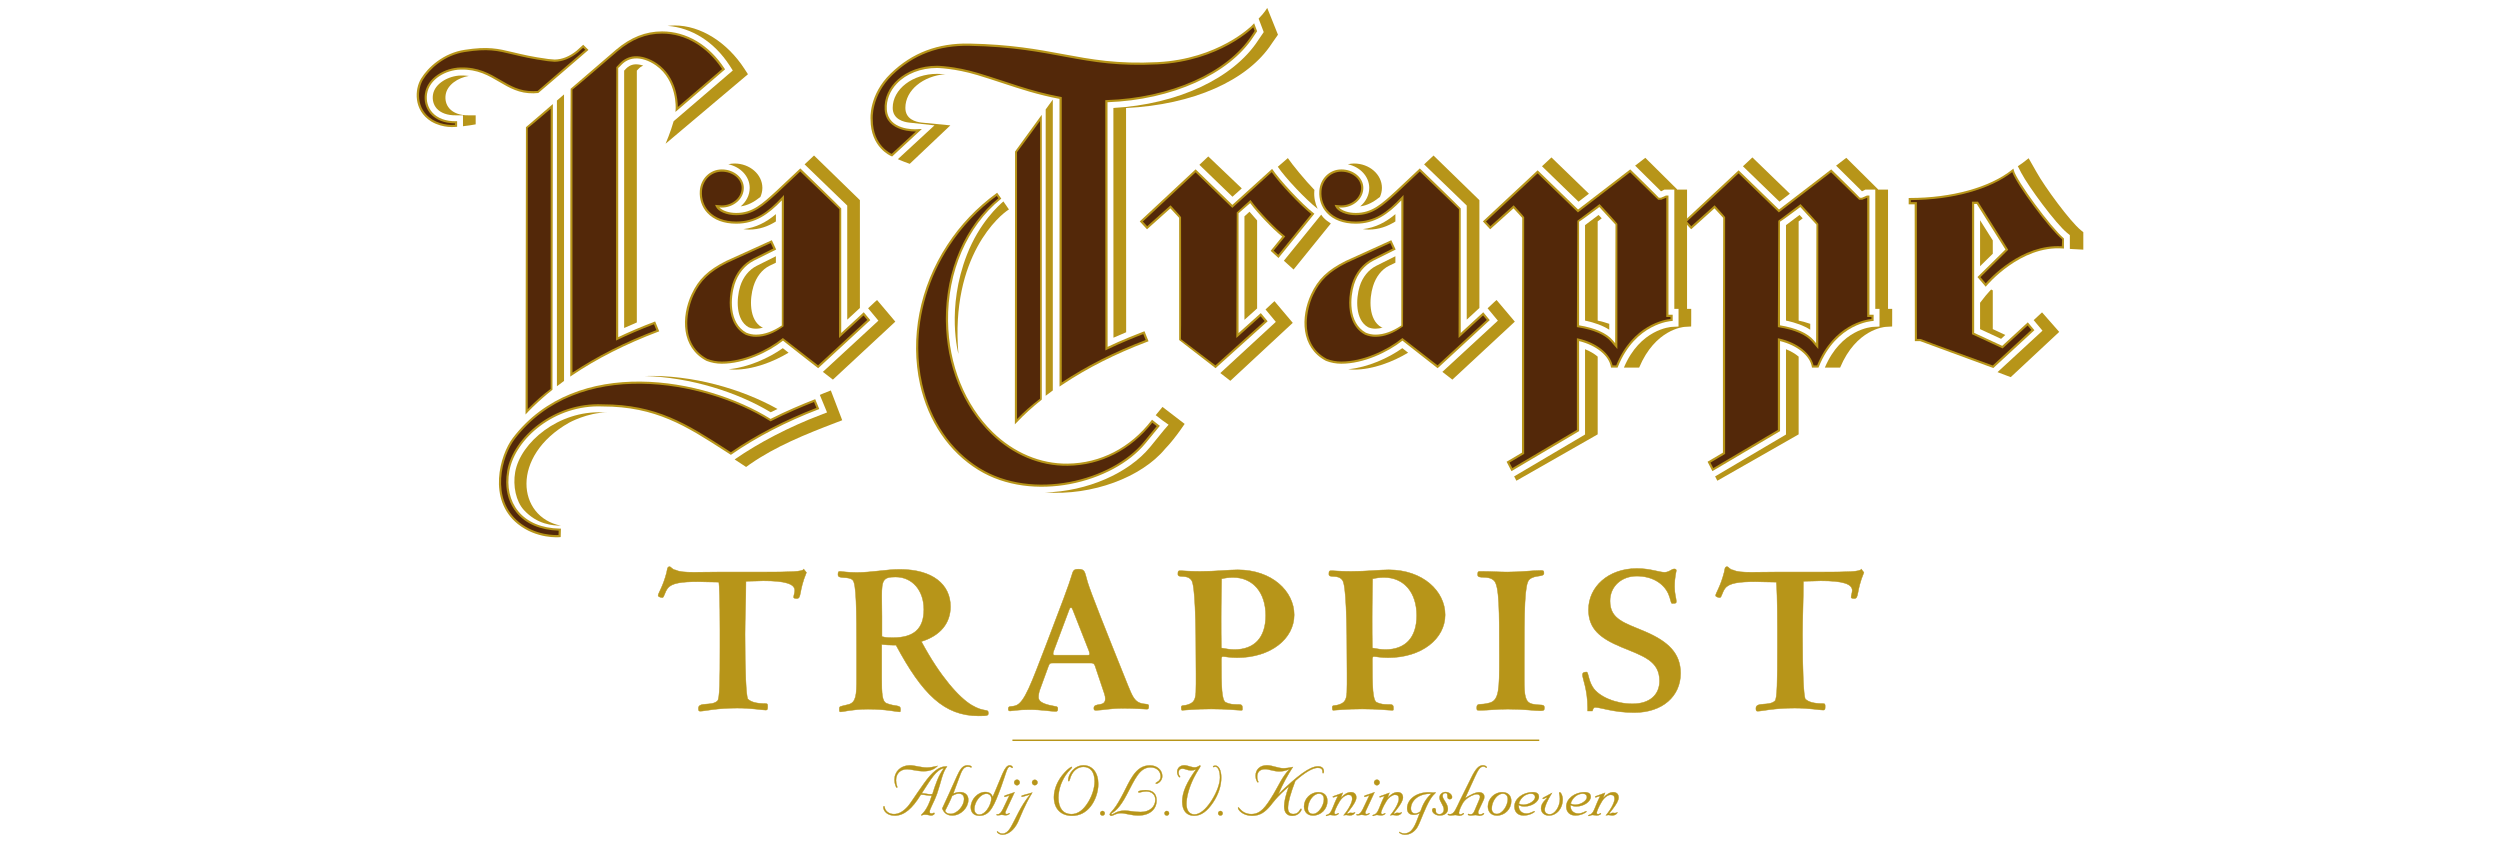 <?xml version="1.0" encoding="utf-8"?>
<!-- Generator: Adobe Illustrator 16.2.1, SVG Export Plug-In . SVG Version: 6.00 Build 0)  -->
<!DOCTYPE svg PUBLIC "-//W3C//DTD SVG 1.1//EN" "http://www.w3.org/Graphics/SVG/1.1/DTD/svg11.dtd">
<svg version="1.1" id="Layer_1" xmlns="http://www.w3.org/2000/svg" xmlns:xlink="http://www.w3.org/1999/xlink" x="0px" y="0px"
	 width="270px" height="91px" viewBox="0 0 270 91" enable-background="new 0 0 270 91" xml:space="preserve">
<g>
	<path fill="#532809" d="M196.265,37.383c0,0-0.104-0.141-0.474-0.559c-0.671-0.79-1.979-1.328-3.66-1.595v-11.29l2.316-1.74
		l1.817,1.977V37.383L196.265,37.383z M187.765,18.556l-5.744,5.361l0.628,0.68l2.521-2.262l1.028,1.117v12.624v1.233v11.64
		l-1.623,0.969l0.415,0.798l7.142-4.219v-9.824c1.869,0.422,3.42,1.542,3.66,2.906h0.527c1.945-4.849,5.919-5.027,5.919-5.027
		v-0.436h-0.455V21.923v-0.688h-0.148l-0.499,0.248h-0.271l-3.1-3.034l-5.634,4.337L187.765,18.556z"/>
	<path fill="#532809" d="M93.273,33.896l-2.538,2.338V22.51l-4.307-4.159l-2.502,2.359c-1.547,1.42-2.611,2.407-4.414,2.407
		c-0.988,0-1.859-0.362-2.093-0.86l0.507,0.045c1.267,0,2.289-0.902,2.289-2.011c0-1.043-1.009-1.878-2.258-1.878
		c-1.256,0-2.182,1.004-2.262,2.216c-0.123,1.867,1.266,3.407,3.817,3.407c2.163,0,3.581-1.117,5.041-2.679v13.793
		c-0.81,0.603-1.817,1.103-2.908,1.103c-0.376,0-0.735-0.066-1.082-0.209c-1.901-1.055-1.842-3.75-1.344-5.351
		c0.396-1.282,1.228-2.19,2.166-2.661l2.286-1.142l-0.37-0.795l-4.837,2.192c-1.819,0.928-2.884,1.863-3.665,3.538
		c-0.975,2.098-1.269,5.546,1.55,7.039c0.511,0.202,1.048,0.296,1.608,0.296c2.475,0,5.145-1.345,6.597-2.505l0,0l3.798,2.957
		l5.474-5.049L93.273,33.896z"/>
	<path fill="#532809" d="M174.559,37.383c0,0-0.101-0.141-0.477-0.559c-0.668-0.79-1.978-1.328-3.655-1.595v-11.29l2.316-1.74
		l1.818,1.977v13.206H174.559z M166.062,18.556l-5.746,5.361l0.631,0.68l2.52-2.262l1.027,1.117v12.624v1.233v11.64l-1.624,0.969
		l0.415,0.798l7.143-4.219v-9.824c1.87,0.422,3.418,1.542,3.66,2.906h0.53c1.941-4.849,5.915-5.027,5.915-5.027v-0.436h-0.455
		V21.923v-0.688h-0.146l-0.5,0.248h-0.271l-3.101-3.034l-5.632,4.337L166.062,18.556z"/>
	<path fill="#532809" d="M66.652,36.599c1.251-0.621,2.83-1.271,4.041-1.73l0.347,0.85c-3.509,1.331-6.656,2.923-9.328,4.729
		L61.707,9.676l4.933-4.244c1.435-1.208,3.012-1.919,4.867-1.919c2.689,0,5.074,1.546,6.643,3.958l-5.063,4.344
		c0,0,0.241-3.139-2.179-4.843c-0.754-0.533-1.65-0.834-2.381-0.772c-0.6,0.042-1.106,0.314-1.49,0.719L66.652,7.33V36.599z"/>
	<path fill="#532809" d="M124.44,45.487c-2.287,2.958-5.544,4.657-9.137,4.698c-7.095,0.093-12.92-6.851-13.03-15.507
		c-0.074-5.527,2.207-10.417,5.71-13.254l-0.314-0.443c-2.002,1.461-3.815,3.304-5.27,5.547c-5.503,8.412-4.07,19.566,3.324,24.125
		c5.761,3.548,14.376,1.42,17.894-2.84c0.529-0.538,1.022-1.153,1.479-1.808L124.44,45.487z"/>
	<path fill="#532809" d="M109.722,45.532v-29.1l2.714-3.736v30.369C111.377,43.928,110.616,44.601,109.722,45.532z"/>
	<path fill="#532809" d="M135.271,2.866c-0.037,0.038-3.628,3.621-10.239,3.962c-4.371,0.226-7.208-0.303-10.214-0.862
		c-2.786-0.519-5.665-1.053-10.115-1.141c-3.377-0.068-6.131,0.98-8.415,3.195c-2.337,2.262-2.154,4.78-2.143,4.887
		c0,2.921,2.095,3.813,2.115,3.818l0.072,0.03l2.912-2.689l-0.329,0.014c-0.127,0.003-3.101,0.11-3.251-2.259
		c-0.065-1.017,0.326-2.031,1.099-2.854c1.041-1.108,2.662-1.743,4.45-1.743c0.014,0,1.909,0.029,4.361,0.764
		c0.984,0.296,1.894,0.595,2.773,0.887c1.968,0.649,3.833,1.264,6.205,1.71c0,0.196,0.001,30.944,0.001,30.944l0.187-0.124
		c2.634-1.76,5.674-3.294,9.035-4.571l0.116-0.041l-0.347-0.864l-0.11,0.042c-0.529,0.202-2.372,0.917-3.928,1.684
		c0-0.385-0.008-26.497-0.011-26.723c6.97-0.223,13.168-2.992,15.795-7.053c-0.001,0,0.313-0.468,0.313-0.468l0.034-0.054
		l-0.234-0.624L135.271,2.866z"/>
	<path fill="#532809" d="M160.18,33.896l-2.538,2.338V22.51l-4.305-4.159l-2.503,2.359c-1.548,1.42-2.608,2.407-4.414,2.407
		c-0.988,0-1.861-0.362-2.093-0.86l0.506,0.045c1.27,0,2.29-0.902,2.29-2.011c0-1.043-1.01-1.878-2.259-1.878
		c-1.255,0-2.18,1.004-2.259,2.216c-0.124,1.867,1.27,3.407,3.817,3.407c2.164,0,3.58-1.117,5.04-2.679v13.793
		c-0.811,0.603-1.818,1.103-2.907,1.103c-0.378,0-0.734-0.066-1.08-0.209c-1.902-1.055-1.844-3.75-1.348-5.351
		c0.395-1.282,1.232-2.19,2.168-2.661l2.284-1.142l-0.37-0.795l-4.838,2.192c-1.821,0.928-2.885,1.863-3.666,3.538
		c-0.978,2.098-1.269,5.546,1.548,7.039c0.511,0.202,1.05,0.296,1.609,0.296c2.475,0,5.145-1.345,6.597-2.505l0,0l3.801,2.957
		l5.475-5.049L160.18,33.896z"/>
	<path fill="#B79519" d="M192.133,22.628l-4.363-4.233l-5.912,5.516l0.786,0.85c0,0,2.359-2.115,2.521-2.26
		c0.128,0.146,0.942,1.029,0.942,1.029l-0.031,12.543v12.812l-1.658,0.983l0.521,1.013l7.305-4.317c0,0,0-9.412,0-9.728
		c1.843,0.458,3.218,1.55,3.432,2.765l0.015,0.099h0.708l0.033-0.081c1.89-4.719,5.771-4.949,5.81-4.949l0.11-0.009v-0.667
		c0,0-0.325,0-0.453,0c0-0.231,0-12.879,0-12.879h-0.264l-0.556,0.243h-0.214l0,0c0-0.04-3.091-3.065-3.091-3.065L192.133,22.628z
		 M197.754,18.607l3.028,2.962h0.353l0.524-0.216v12.882c0,0,0.33,0,0.457,0c0,0.083,0,0.134,0,0.214
		c-0.55,0.052-4.056,0.587-5.868,5.011c-0.091,0-0.288,0-0.384,0c-0.293-1.294-1.751-2.456-3.71-2.899l-0.146-0.032
		c0,0,0,9.768,0,9.902c-0.111,0.062-6.768,3.998-6.974,4.122c-0.076-0.146-0.242-0.463-0.305-0.59
		c0.17-0.103,1.584-0.943,1.584-0.943V23.452c-0.03-0.083-1.057-1.195-1.057-1.195l-0.077-0.085c0,0-2.362,2.115-2.521,2.259
		c-0.103-0.11-0.365-0.393-0.469-0.507c0.163-0.152,5.417-5.056,5.574-5.2c0.152,0.149,4.354,4.216,4.354,4.216L197.754,18.607z"/>
	<g>
		<path fill="#532809" d="M137.363,18.415c0.874,1.293,3.142,3.683,4.42,4.687l-3.718,4.588l-0.673-0.609l1.245-1.535
			c-1.026-0.811-2.798-2.669-3.606-3.778l-1.387,1.264v13.203l2.514-2.25l0.585,0.702l-5.472,4.924l-3.809-2.888l-0.028-13.271
			l-1.025-1.117l-2.525,2.262l-0.625-0.68l5.861-5.465l3.971,3.835L137.363,18.415"/>
		<path fill="#B79519" d="M137.386,18.24l-4.292,3.886l-3.968-3.838l-6.032,5.625l0.783,0.85l2.526-2.259l0.946,1.023v13.195
			l3.93,3.04l5.626-5.065l-0.738-0.882c0,0-2.074,1.858-2.405,2.154c0-0.505,0-12.938,0-12.938s1.018-0.88,1.258-1.097
			c0.816,1.103,2.428,2.786,3.458,3.624c-0.131,0.155-1.248,1.534-1.248,1.534l0.848,0.77l3.876-4.781l-0.098-0.076
			C140.569,22,138.234,19.49,137.386,18.24z M133.173,22.375c0,0,3.994-3.621,4.174-3.782c0.889,1.264,2.992,3.499,4.272,4.525
			c-0.133,0.162-3.422,4.224-3.568,4.405c-0.116-0.106-0.393-0.354-0.497-0.45c0.124-0.159,1.252-1.545,1.252-1.545l-0.093-0.073
			c-1.021-0.81-2.796-2.668-3.585-3.759l-0.077-0.104l-1.486,1.352l-0.04,13.56c0,0,2.452-2.194,2.62-2.346
			c0.102,0.118,0.338,0.403,0.434,0.519c-0.16,0.147-5.174,4.659-5.312,4.783c-0.149-0.116-3.727-2.828-3.727-2.828
			c0.021,0,0.024-2.375,0.024-5.113c0-3.706-0.01-8.065-0.01-8.065c-0.03-0.082-1.053-1.193-1.053-1.193l-0.082-0.086l-2.524,2.257
			l-0.468-0.506l5.697-5.309l3.963,3.832L133.173,22.375z"/>
	</g>
	<path fill="#B79519" d="M86.352,18.265l-2.508,2.359c-1.578,1.444-2.59,2.373-4.332,2.373c-0.795,0-1.49-0.244-1.822-0.598
		c0.109,0.011,0.227,0.02,0.227,0.02c1.337,0,2.416-0.949,2.416-2.125c0-1.097-1.064-1.997-2.376-1.997
		c-1.269,0-2.292,1.004-2.379,2.327c-0.059,0.902,0.23,1.746,0.815,2.369c0.713,0.764,1.794,1.166,3.118,1.166
		c2.052,0,3.469-1.008,4.922-2.517c0,0.536,0,13.51,0,13.51c-0.912,0.619-1.87,0.987-2.788,0.987c-0.362,0-0.705-0.069-1.038-0.206
		c-1.948-1.079-1.688-3.877-1.276-5.203c0.355-1.158,1.128-2.098,2.105-2.589l2.389-1.193l-0.468-1.007l-4.942,2.243
		c-1.958,0.994-2.968,1.964-3.724,3.593c-1.141,2.455-1.126,5.751,1.6,7.192c0.532,0.21,1.089,0.313,1.666,0.313
		c2.397,0,5.024-1.245,6.605-2.493c0.251,0.217,3.722,2.916,3.722,2.916l0.079,0.059l5.628-5.192l-0.708-0.849
		c0,0-2.093,1.932-2.43,2.239c0-0.512,0-13.452,0-13.452c-0.032-0.087-4.337-4.244-4.337-4.244l-0.084-0.076L86.352,18.265z
		 M83.965,20.835c0.038-0.034,2.072-1.952,2.463-2.318c0.157,0.15,4.227,4.078,4.227,4.078l-0.041,13.911
		c0,0,2.476-2.281,2.648-2.436c0.098,0.117,0.313,0.374,0.4,0.483c-0.155,0.145-5.173,4.776-5.312,4.902
		c-0.155-0.118-3.802-2.952-3.802-2.952l-0.071,0.059c-1.541,1.238-4.151,2.484-6.52,2.484c-0.548,0-1.078-0.099-1.569-0.289
		c-1.647-0.873-2.164-2.376-2.164-3.83c0-1.165,0.332-2.301,0.681-3.05c0.731-1.571,1.709-2.516,3.609-3.477
		c0,0,4.187-1.901,4.726-2.149c0.063,0.138,0.211,0.454,0.271,0.589c-0.185,0.093-2.181,1.091-2.181,1.091
		c-1.037,0.516-1.847,1.51-2.227,2.727c-0.159,0.521-0.297,1.255-0.297,2.032c0,1.304,0.388,2.731,1.699,3.459
		c0.378,0.152,0.744,0.229,1.139,0.229c0.971,0,1.978-0.387,2.977-1.134l0.048-14.188l-0.202,0.223
		c-1.523,1.633-2.883,2.646-4.956,2.646c-1.257,0-2.276-0.381-2.945-1.09c-0.542-0.577-0.807-1.355-0.752-2.198
		c0.077-1.192,1-2.096,2.142-2.096c1.181,0,2.141,0.79,2.141,1.755c0,1.043-0.975,1.889-2.172,1.889l-0.696-0.059l0.085,0.189
		c0.257,0.539,1.158,0.925,2.197,0.925C81.345,23.235,82.442,22.228,83.965,20.835z"/>
	<path fill="#B79519" d="M172.667,22.106l-2.312,1.737l-0.051,11.489l0.102,0.013c1.718,0.272,2.958,0.811,3.587,1.558
		c0,0.003,0.68,0.79,0.68,0.79l0.003-0.31V24.177c-0.029-0.083-1.849-2.056-1.849-2.056l-0.072-0.079L172.667,22.106z
		 M172.726,22.36c0.133,0.144,1.746,1.895,1.746,1.895s-0.028,12.202-0.034,12.809c-0.13-0.157-0.268-0.316-0.268-0.316
		c-0.653-0.772-1.909-1.328-3.629-1.613c0-0.184,0-11.187,0-11.193C170.564,23.971,172.331,22.652,172.726,22.36z"/>
	<path fill="#B79519" d="M170.431,22.628l-4.365-4.233l-5.914,5.516l0.788,0.85c0,0,2.359-2.115,2.521-2.26
		c0.132,0.146,0.941,1.029,0.941,1.029l-0.029,12.543v12.812l-1.66,0.983l0.524,1.013l7.306-4.317c0,0,0-9.412,0-9.728
		c1.84,0.458,3.216,1.55,3.429,2.765l0.016,0.099h0.71l0.032-0.081c1.889-4.719,5.767-4.949,5.808-4.949l0.112-0.009v-0.667
		c0,0-0.325,0-0.455,0c0-0.231,0-12.879,0-12.879h-0.264l-0.554,0.243h-0.216l0,0c0-0.04-3.093-3.065-3.093-3.065L170.431,22.628z
		 M176.051,18.607l3.028,2.962h0.353l0.527-0.216v12.882c0,0,0.324,0,0.456,0c0,0.083,0,0.134,0,0.214
		c-0.552,0.052-4.057,0.587-5.867,5.011c-0.095,0-0.293,0-0.388,0c-0.292-1.294-1.754-2.456-3.71-2.899l-0.146-0.032
		c0,0,0,9.768,0,9.902c-0.11,0.062-6.766,3.998-6.974,4.122c-0.073-0.146-0.24-0.463-0.305-0.59
		c0.169-0.103,1.585-0.943,1.585-0.943V23.452c-0.031-0.083-1.058-1.195-1.058-1.195l-0.076-0.085c0,0-2.362,2.115-2.521,2.259
		c-0.104-0.11-0.363-0.393-0.468-0.507c0.163-0.152,5.414-5.056,5.575-5.2c0.152,0.149,4.354,4.216,4.354,4.216L176.051,18.607z"/>
	<g>
		<path fill="#532809" d="M87.977,43.265c-1.405,0.553-3.211,1.314-4.753,2.109c-6.899-4.343-20.838-7.039-27.738,1.99
			c-1.39,1.84-2.711,6.535,0.505,9.13c2.026,1.624,4.447,1.399,4.447,1.399l0.019-0.689c-4.153-0.076-6.177-2.885-5.561-6.354
			c0.628-3.526,5.032-7.301,10.187-7.069c6.047,0,9.444,2.369,13.854,5.203c2.979-2.076,6.436-3.742,9.389-4.869L87.977,43.265z"/>
		<path fill="#B79519" d="M55.389,47.295c-1.409,1.858-2.75,6.646,0.531,9.292c2.038,1.636,4.425,1.438,4.528,1.426l0.106-0.009
			l0.025-0.912h-0.117c-1.962-0.042-3.514-0.689-4.494-1.881c-0.915-1.115-1.254-2.655-0.955-4.342
			c0.624-3.479,4.906-7.201,10.064-6.97c5.757,0,9.056,2.129,13.229,4.819l0.632,0.406l0.066-0.045
			c2.63-1.832,5.956-3.556,9.364-4.856l0.114-0.044l-0.439-1.067l-0.11,0.042c-1.255,0.493-3.083,1.252-4.71,2.087
			C76.033,40.749,62.263,38.305,55.389,47.295z M56.063,56.403c-3.149-2.543-1.846-7.167-0.485-8.966
			c6.799-8.898,20.482-6.431,27.584-1.967l0.054,0.038l0.064-0.029c1.585-0.816,3.373-1.562,4.633-2.064
			c0.058,0.146,0.204,0.494,0.26,0.637c-3.362,1.292-6.631,2.986-9.236,4.791c-0.101-0.064-0.503-0.327-0.503-0.327
			c-4.207-2.709-7.531-4.85-13.351-4.85c-5.275-0.24-9.666,3.582-10.304,7.166c-0.072,0.412-0.111,0.819-0.111,1.213
			c0,1.273,0.381,2.421,1.117,3.313c1.002,1.224,2.58,1.891,4.552,1.954c-0.004,0.124-0.008,0.34-0.016,0.467
			C59.99,57.8,57.879,57.855,56.063,56.403z"/>
		<path fill="#532809" d="M57.616,9.961l0.511-0.031l5.257-4.539l-0.398-0.396l-0.624,0.562c-0.68,0.548-1.51,0.982-2.454,0.994
			c-0.329,0.005-0.709-0.06-0.709-0.06c-4.774-0.639-5.075-1.602-8.991-0.997c-2.161,0.328-3.829,1.744-4.62,3.044
			c-0.623,1.004-0.886,3.269,1.046,4.481c1.296,0.764,2.626,0.559,2.626,0.559l-0.008-0.365c-2.29,0.038-3.491-1.423-3.247-3.089
			c0.256-1.698,2.157-2.682,3.729-2.721C53.364,7.305,54.482,10.024,57.616,9.961z"/>
		<path fill="#B79519" d="M62.908,4.907l-0.624,0.564c-0.775,0.626-1.577,0.95-2.38,0.961l-0.687-0.059
			c-1.739-0.231-2.893-0.511-3.82-0.733c-1.619-0.391-2.695-0.648-5.205-0.261c-2.293,0.345-3.966,1.885-4.706,3.098
			c-0.713,1.148-0.857,3.423,1.084,4.642C47.89,13.9,49.212,13.7,49.278,13.7l0.091-0.008l0.001-0.604l-0.12,0.004
			c-1.097,0.021-2.016-0.322-2.573-0.96c-0.468-0.53-0.664-1.238-0.555-1.991c0.241-1.594,2.025-2.585,3.611-2.625
			c1.855-0.048,3.044,0.651,4.196,1.331c1.104,0.648,2.149,1.26,3.687,1.232l0.518-0.034c0.066-0.028,5.323-4.568,5.323-4.568
			l0.098-0.083l-0.567-0.56L62.908,4.907z M62.438,5.649c0.001-0.002,0.382-0.344,0.542-0.49c0.075,0.07,0.147,0.144,0.232,0.221
			c-0.189,0.162-5.143,4.443-5.159,4.45c0-0.015-0.432,0.011-0.442,0.011c-1.472,0.03-2.483-0.571-3.559-1.2
			c-1.177-0.691-2.403-1.413-4.322-1.356c-1.685,0.04-3.581,1.11-3.838,2.817c-0.025,0.153-0.036,0.299-0.036,0.445
			c0,0.657,0.223,1.262,0.643,1.739c0.587,0.669,1.521,1.031,2.64,1.039c0,0.059,0,0.082,0,0.146
			c-0.204,0.02-1.312,0.116-2.441-0.553c-1.878-1.173-1.583-3.391-1.006-4.317c0.706-1.17,2.322-2.656,4.534-2.989
			c2.466-0.38,3.464-0.141,5.116,0.258c0.934,0.224,2.098,0.503,3.837,0.74l0.727,0.062C60.761,6.656,61.614,6.312,62.438,5.649z"/>
		<path fill="#532809" d="M56.877,44.471V13.824l2.713-2.329v30.507C58.674,42.744,57.936,43.37,56.877,44.471z"/>
	</g>
	<path fill="#B79519" d="M66.564,5.342l-4.934,4.246c-0.042,0.089-0.042,30.86-0.042,30.86v0.223l0.187-0.127
		c2.67-1.805,5.8-3.39,9.307-4.717l0.114-0.041l-0.439-1.069l-0.104,0.04c-1.393,0.526-2.814,1.136-3.884,1.654
		c0-0.359-0.001-29.055-0.001-29.076c0.051-0.005,0.353-0.337,0.353-0.337C67.51,6.592,68,6.355,68.533,6.317
		c0.693-0.065,1.557,0.217,2.308,0.748c2.333,1.644,2.13,4.709,2.127,4.737l-0.023,0.285l5.358-4.595l-0.053-0.089
		c-1.662-2.551-4.121-4.012-6.744-4.012C69.732,3.392,68.116,4.03,66.564,5.342z M66.717,5.52c1.506-1.272,3.072-1.89,4.789-1.89
		c2.515,0,4.867,1.399,6.48,3.827c-0.161,0.136-4.423,3.791-4.779,4.098c-0.004-0.792-0.191-3.246-2.232-4.686
		c-0.796-0.557-1.718-0.85-2.458-0.788c-0.595,0.04-1.138,0.305-1.568,0.757l-0.385,0.409c-0.031,0.081-0.031,29.351-0.031,29.351
		v0.184l0.169-0.081c1.051-0.515,2.51-1.139,3.926-1.681c0.058,0.145,0.204,0.498,0.26,0.636c-3.4,1.296-6.443,2.838-9.062,4.584
		c0-0.403,0-30.561,0-30.561C61.853,9.708,66.717,5.52,66.717,5.52z"/>
	<path fill="#B79519" d="M107.596,20.886c-2.115,1.548-3.897,3.423-5.296,5.578c-2.98,4.555-4.049,10.048-2.933,15.064
		c0.894,3.999,3.127,7.279,6.292,9.227c5.854,3.604,14.509,1.417,18.046-2.865l1.561-1.903l-0.099-0.07l-0.748-0.589l-0.072,0.093
		c-2.287,2.956-5.498,4.607-9.051,4.652c-2.921,0.035-5.793-1.172-8.082-3.399c-3.005-2.93-4.766-7.304-4.824-11.998
		c-0.069-5.306,2.047-10.222,5.663-13.151l0.089-0.069l-0.448-0.639L107.596,20.886z M105.783,50.554
		c-3.11-1.916-5.307-5.14-6.182-9.075c-0.291-1.29-0.428-2.607-0.428-3.938c0-3.779,1.145-7.613,3.322-10.944
		c1.365-2.101,3.102-3.928,5.149-5.44c0.067,0.095,0.132,0.186,0.18,0.259c-3.557,2.936-5.672,7.761-5.672,13.003
		c0,0.084,0,0.169,0.004,0.261c0.058,4.753,1.841,9.188,4.896,12.16c2.333,2.274,5.261,3.504,8.251,3.464
		c3.58-0.041,6.818-1.703,9.148-4.653c0.107,0.083,0.358,0.278,0.471,0.375c-0.124,0.151-1.393,1.706-1.393,1.706
		C120.043,51.951,111.538,54.096,105.783,50.554z M123.704,47.89L123.704,47.89L123.704,47.89z"/>
	<path fill="#B79519" d="M112.342,12.626l-2.715,3.736l-0.022,29.466l0.208-0.211c0.84-0.881,1.576-1.551,2.699-2.46V12.403
		L112.342,12.626z M112.319,13.057c0,0.708,0,30.008,0,30.008c-0.998,0.76-1.711,1.401-2.48,2.192c0-0.551,0-28.822,0-28.827
		C109.854,16.445,111.699,13.903,112.319,13.057z"/>
	<polygon fill="#B79519" points="166.535,17.957 170.481,21.782 171.604,20.922 167.556,17.002 	"/>
	<path fill="#B79519" d="M172.55,23.913c0.114-0.092,0.272-0.208,0.436-0.332c-0.115-0.119-0.226-0.245-0.34-0.367
		c-0.527,0.395-1.134,0.852-1.462,1.1c0,0.668,0,9.255,0,10.307c1.061,0.227,1.954,0.558,2.617,0.99c0-0.184,0-0.403,0-0.638
		c-0.387-0.135-0.799-0.253-1.251-0.351C172.55,33.564,172.55,24.58,172.55,23.913z"/>
	<path fill="#B79519" d="M172.55,46.911c0,0,0-5.882,0-8.397c-0.366-0.308-0.83-0.585-1.366-0.798c0,1.66,0,9.213,0,9.213
		l-7.656,4.521l0.242,0.47L172.55,46.911z"/>
	<polygon fill="#B79519" points="134.4,23.364 134.4,34.544 135.768,33.313 135.768,23.807 134.947,22.865 	"/>
	<path fill="#B79519" d="M142.25,22.507l0.057,0.045c-0.271-0.58-0.412-1.227-0.363-1.906c0-0.046,0.008-0.087,0.017-0.13
		c-0.981-1.008-2.411-2.752-2.874-3.443c0,0-0.812,0.694-1.084,0.938C138.838,19.236,141.01,21.534,142.25,22.507z"/>
	<polygon fill="#B79519" points="134.111,20.347 130.493,16.896 129.534,17.8 133.105,21.248 	"/>
	<path fill="#B79519" d="M142.69,23.184l-4.033,4.974l1.05,0.951l4.022-4.972c-0.296-0.186-0.568-0.392-0.803-0.643
		C142.834,23.398,142.767,23.286,142.69,23.184z"/>
	<path fill="#B79519" d="M78.697,39.875c0.21,0.028,0.416,0.045,0.625,0.045c2.019,0,4.205-0.837,5.843-1.83l-0.622-0.488
		C83.044,38.668,80.826,39.677,78.697,39.875z"/>
	<path fill="#B79519" d="M80.284,24.746c0.199,0.02,0.391,0.051,0.601,0.051c1.132,0,2.082-0.356,2.912-0.88c0-0.307,0-0.578,0-0.79
		C82.758,23.999,81.653,24.585,80.284,24.746z"/>
	<path fill="#B79519" d="M81.374,30.917c0.319-1.029,0.931-1.813,1.719-2.206c0,0.003,0.702-0.34,0.702-0.34v-0.698l-2.073,1.039
		c-0.826,0.416-1.476,1.218-1.781,2.207c-0.419,1.343-0.497,3.638,0.908,4.423c0.255,0.108,0.516,0.157,0.795,0.157
		c0.264,0,0.518-0.048,0.771-0.11c-0.045-0.02-0.085-0.025-0.128-0.042C80.878,34.554,80.953,32.259,81.374,30.917z"/>
	<path fill="#B79519" d="M80.968,20.292c0,0.791-0.375,1.49-0.974,1.998c0.775-0.107,1.415-0.457,2.127-1.015
		c0.129-0.302,0.216-0.632,0.216-0.983c0-1.454-1.355-2.634-3.016-2.634c-0.229,0-0.446,0.035-0.663,0.083
		C79.98,18.021,80.968,19.058,80.968,20.292z"/>
	<polygon fill="#B79519" points="92.87,33.26 92.87,21.617 87.915,16.794 86.896,17.752 91.501,22.2 91.501,34.526 	"/>
	<path fill="#B79519" d="M83.974,44.17c-3.857-2.159-9.177-3.714-14.384-3.562c5.044,0.135,10.077,1.771,13.645,3.917
		C83.48,44.401,83.727,44.289,83.974,44.17z"/>
	<path fill="#B79519" d="M89.018,42.449c-0.149,0.062-0.315,0.134-0.477,0.202l0.781,1.892l-0.728,0.279
		c-3.36,1.283-6.638,2.982-9.229,4.782l-0.024,0.015l1.239,0.814l0.415-0.298c2.783-1.934,5.97-3.221,9.257-4.478l0.707-0.271
		l-1.231-3.218L89.018,42.449z"/>
	<path fill="#B79519" d="M50.617,12.454c-0.913,0.019-1.655-0.248-2.091-0.747c-0.336-0.386-0.482-0.91-0.396-1.472
		c0.163-1.085,1.344-1.841,2.506-2.035c-0.28-0.029-0.564-0.053-0.877-0.046c-1.296,0.034-2.812,0.842-3,2.081
		c-0.083,0.562,0.062,1.086,0.399,1.475c0.437,0.496,1.178,0.76,2.084,0.744h0.761v1.179c0,0,0.477-0.058,0.738-0.096
		c0.261-0.04,0.632-0.107,0.632-0.107v-0.976H50.617L50.617,12.454z"/>
	<path fill="#B79519" d="M67.589,7.437c0,0-0.094,0.096-0.181,0.195c0,0.562,0,25.647,0,27.791c0.439-0.198,0.897-0.396,1.37-0.598
		c0-4.241,0-26.667,0-27.199c0.093-0.095,0.18-0.189,0.18-0.189c0.15-0.164,0.327-0.276,0.508-0.355
		c-0.314-0.102-0.622-0.151-0.888-0.131C68.106,6.983,67.778,7.237,67.589,7.437z"/>
	<path fill="#B79519" d="M124.815,44.84c0,0,0.462,0.369,0.746,0.574c0.282,0.206,0.646,0.453,0.646,0.453l-0.495,0.571
		c0,0-1.512,1.853-1.512,1.858c-2.341,2.831-6.808,4.778-11.325,4.887c5.089,0.37,10.42-1.641,12.955-4.706
		c0.55-0.56,1.261-1.468,1.698-2.098l0.415-0.596l-2.394-1.835C125.548,43.948,124.901,44.734,124.815,44.84z"/>
	<path fill="#B79519" d="M136.858,0.854c0,0-0.265,0.494-0.927,1.158l0.552,1.453c0,0-0.573,0.852-0.566,0.833
		c-2.693,4.178-8.735,6.97-15.671,7.362l0.007,24.812l1.372-0.589c0,0-0.008-17.674-0.011-24.217
		c7.201-0.35,13.146-2.953,15.752-6.982c-0.018,0.025,0.654-0.936,0.654-0.936L136.858,0.854z"/>
	<polygon fill="#B79519" points="112.934,11.819 113.703,10.756 113.703,42.168 112.934,42.744 	"/>
	<path fill="#B79519" d="M71.883,15.522l8.896-7.504l-0.361-0.556c-1.871-2.905-4.763-4.712-7.543-4.712
		c-0.263,0-0.518,0.02-0.78,0.042c2.619,0.206,5.032,1.72,6.689,4.264l0.358,0.557l-6.389,5.479
		C72.442,14.226,71.883,15.522,71.883,15.522z"/>
	<g>
		<path fill="none" d="M59.472,42.002c0,0,0-29.746,0-30.25c-0.598,0.511-2.456,2.101-2.477,2.073c0,0.006,0,29.823,0,30.366
			C57.941,43.227,58.656,42.612,59.472,42.002z"/>
		<path fill="none" d="M58.565,43.014c-0.146,0.127-0.293,0.257-0.443,0.394C58.261,43.286,58.408,43.152,58.565,43.014z"/>
		<path fill="#B79519" d="M58.122,43.409c0.15-0.138,0.297-0.268,0.443-0.395c0.325-0.286,0.693-0.598,1.101-0.923l0.044-30.853
			l-0.196,0.167l-2.713,2.331l-0.042,31.03C56.759,44.766,57.236,44.221,58.122,43.409z M56.995,13.824
			c0.021,0.03,1.879-1.562,2.477-2.073c0,0.505,0,30.25,0,30.25c-0.815,0.61-1.53,1.225-2.477,2.188
			C56.995,43.647,56.995,13.83,56.995,13.824z"/>
		<path fill="#B79519" d="M60.915,10.198l-0.768,0.661v30.854c0.246-0.189,0.499-0.379,0.769-0.571L60.915,10.198z"/>
	</g>
	<g>
		<path fill="#B79519" d="M99.531,13.238c-0.648-0.07-1.751-0.367-1.751-1.589c0-1.902,1.909-3.453,4.332-3.64
			c-0.314-0.022-0.627-0.032-0.902-0.032c-2.645,0-4.797,1.648-4.797,3.672c0,1.263,1.23,1.53,1.76,1.589l2.75,0.302l-3.574,3.299
			l-0.379,0.353c0.373,0.162,0.781,0.326,1.283,0.502l0.383-0.364l4.002-3.79L99.531,13.238z"/>
	</g>
	<g>
		<path fill="#B79519" d="M135.769,3.374l-0.323-0.86l-0.264,0.27c-0.035,0.035-3.605,3.588-10.161,3.927
			c-4.354,0.224-7.187-0.303-10.184-0.86c-2.792-0.52-5.677-1.055-10.135-1.145c-3.412-0.068-6.193,0.99-8.502,3.229
			c-2.377,2.304-2.191,4.876-2.18,4.983c-0.001,2.986,2.168,3.911,2.189,3.922l0.143,0.059l3.208-2.968l-0.656,0.029
			c-0.121,0.003-2.983,0.107-3.127-2.145c-0.062-0.985,0.314-1.967,1.066-2.768c1.018-1.083,2.607-1.706,4.361-1.706
			c0.015,0,1.891,0.032,4.327,0.761c0.987,0.295,1.892,0.596,2.771,0.885c1.942,0.64,3.78,1.247,6.124,1.692
			c0,0.197,0.003,31.071,0.003,31.071l0.373-0.249c2.626-1.751,5.66-3.285,9.013-4.557l0.228-0.087l-0.437-1.083l-0.218,0.082
			c-0.509,0.196-2.244,0.869-3.766,1.603c0-0.374-0.01-26.414-0.01-26.419c6.958-0.248,13.143-3.029,15.774-7.098L135.769,3.374z
			 M135.187,3.813c-2.606,4.03-8.768,6.776-15.701,6.999l-0.114,0.003l0.009,27.033l0.167-0.085c1.448-0.71,3.16-1.387,3.924-1.681
			c0.056,0.141,0.205,0.502,0.256,0.639c-3.392,1.288-6.435,2.833-9.059,4.584c0-0.406-0.001-30.82-0.001-30.82
			c-3.482-0.642-5.854-1.649-9.066-2.611c-2.499-0.749-4.394-0.77-4.394-0.77c-3.497,0-5.82,2.307-5.668,4.723
			c0.162,2.516,3.377,2.372,3.377,2.372l-2.614,2.417c0,0-2.044-0.835-2.044-3.72c0,0-0.214-2.541,2.108-4.788
			c2.279-2.214,5.025-3.226,8.33-3.16c9.415,0.182,12.044,2.428,20.335,2.002c6.743-0.349,10.32-4,10.32-4l0.148,0.392
			L135.187,3.813z"/>
	</g>
	<path fill="#B79519" d="M108.965,22.62l-0.599-0.867c-0.488,0.421-2.586,2.294-3.934,5.749c-2.273,5.826-0.922,10.723-0.922,10.723
		C102.616,27.627,108.053,23.164,108.965,22.62z"/>
	<path fill="#B79519" d="M94.72,32.4c0,0-0.515,0.461-0.964,0.894l1.111,1.338l-5.997,5.53L89.953,41l6.741-6.263L94.72,32.4z"/>
	<path fill="#B79519" d="M153.26,18.265l-2.509,2.359c-1.577,1.444-2.589,2.373-4.331,2.373c-0.797,0-1.49-0.244-1.82-0.598
		c0.106,0.011,0.226,0.02,0.226,0.02c1.334,0,2.414-0.949,2.414-2.125c0-1.097-1.066-1.997-2.376-1.997
		c-1.27,0-2.29,1.004-2.376,2.327c-0.06,0.902,0.229,1.746,0.813,2.369c0.714,0.764,1.792,1.166,3.119,1.166
		c2.053,0,3.467-1.008,4.922-2.517c0,0.536,0,13.51,0,13.51c-0.913,0.619-1.869,0.987-2.789,0.987c-0.365,0-0.705-0.069-1.039-0.206
		c-1.95-1.079-1.688-3.877-1.276-5.203c0.353-1.158,1.126-2.098,2.107-2.589l2.386-1.193l-0.469-1.007l-4.94,2.243
		c-1.959,0.994-2.97,1.964-3.726,3.593c-1.139,2.455-1.126,5.751,1.601,7.192c0.53,0.21,1.087,0.313,1.664,0.313
		c2.399,0,5.023-1.245,6.603-2.493c0.254,0.217,3.723,2.916,3.723,2.916l0.08,0.059l5.628-5.192l-0.705-0.849
		c0,0-2.094,1.932-2.431,2.239c0-0.512,0-13.452,0-13.452c-0.037-0.087-4.339-4.244-4.339-4.244l-0.085-0.076L153.26,18.265z
		 M150.874,20.835c0.036-0.034,2.072-1.952,2.463-2.318c0.156,0.15,4.226,4.078,4.226,4.078l-0.039,13.911
		c0,0,2.476-2.281,2.648-2.436c0.096,0.117,0.312,0.374,0.4,0.483c-0.158,0.145-5.177,4.776-5.316,4.902
		c-0.152-0.118-3.801-2.952-3.801-2.952l-0.071,0.059c-1.539,1.238-4.15,2.484-6.522,2.484c-0.547,0-1.074-0.099-1.567-0.289
		c-1.647-0.873-2.165-2.376-2.165-3.83c0-1.165,0.332-2.301,0.682-3.05c0.733-1.571,1.709-2.516,3.609-3.477
		c0,0,4.188-1.901,4.727-2.149c0.064,0.138,0.211,0.454,0.273,0.589c-0.188,0.093-2.183,1.091-2.183,1.091
		c-1.038,0.516-1.848,1.51-2.229,2.727c-0.156,0.521-0.296,1.255-0.296,2.032c0,1.304,0.388,2.731,1.699,3.459
		c0.381,0.152,0.744,0.229,1.142,0.229c0.971,0,1.975-0.387,2.973-1.134l0.051-14.188l-0.205,0.223
		c-1.523,1.633-2.883,2.646-4.954,2.646c-1.258,0-2.277-0.381-2.945-1.09c-0.542-0.577-0.81-1.355-0.753-2.198
		c0.078-1.192,0.998-2.096,2.14-2.096c1.182,0,2.141,0.79,2.141,1.755c0,1.043-0.973,1.889-2.171,1.889l-0.695-0.059l0.084,0.189
		c0.259,0.539,1.158,0.925,2.198,0.925C148.257,23.235,149.349,22.228,150.874,20.835z"/>
	<path fill="#B79519" d="M145.609,39.875c0.205,0.028,0.411,0.045,0.623,0.045c2.018,0,4.201-0.837,5.843-1.83l-0.623-0.488
		C149.952,38.668,147.732,39.677,145.609,39.875z"/>
	<path fill="#B79519" d="M147.191,24.746c0.198,0.02,0.392,0.051,0.601,0.051c1.131,0,2.081-0.356,2.911-0.88
		c0-0.307,0-0.578,0-0.79C149.665,23.999,148.562,24.585,147.191,24.746z"/>
	<path fill="#B79519" d="M148.283,30.917c0.317-1.029,0.929-1.813,1.717-2.206c0,0.003,0.702-0.34,0.702-0.34v-0.698l-2.073,1.039
		c-0.826,0.416-1.476,1.218-1.783,2.207c-0.418,1.343-0.498,3.638,0.91,4.423c0.256,0.108,0.515,0.157,0.797,0.157
		c0.263,0,0.517-0.048,0.771-0.11c-0.046-0.02-0.088-0.025-0.132-0.042C147.786,34.554,147.862,32.259,148.283,30.917z"/>
	<path fill="#B79519" d="M147.878,20.292c0,0.791-0.375,1.49-0.976,1.998c0.778-0.107,1.417-0.457,2.127-1.015
		c0.133-0.302,0.219-0.632,0.219-0.983c0-1.454-1.354-2.634-3.019-2.634c-0.228,0-0.447,0.035-0.663,0.083
		C146.887,18.021,147.878,19.058,147.878,20.292z"/>
	<path fill="#B79519" d="M159.776,33.26c0-0.013,0-11.641,0-11.641l-4.954-4.823l-1.019,0.957l4.604,4.447c0,0,0,9.687,0,12.326
		C158.663,34.289,159.314,33.686,159.776,33.26z"/>
	<path fill="#B79519" d="M161.627,32.4c0,0-0.517,0.461-0.968,0.894l1.112,1.338l-5.996,5.53L156.857,41l6.743-6.263L161.627,32.4z"
		/>
	<path fill="#B79519" d="M137.644,32.526c0,0-0.515,0.461-0.967,0.894l1.112,1.342l-5.995,5.527l1.083,0.84l6.741-6.262
		L137.644,32.526z"/>
	<g>
		<path fill="#B79519" d="M182.201,33.36c0-0.746,0-4.707,0-8.041v-2.678c0-1.288,0-2.162,0-2.162h-0.973l-0.06,0.011l-3.474-3.446
			l-1.101,0.846c0.841,0.821,2.454,2.428,2.799,2.77c0.098-0.049,0.357-0.181,0.357-0.181h1.078c0,0,0,11.552,0,12.88
			c0.219,0,0.456,0,0.456,0v1.193l-0.003,0.716l-0.714,0.035c-0.143,0.011-3.441,0.246-5.183,4.396h1.646
			c1.734-4.148,4.78-4.385,4.907-4.396l0.709-0.042l0.006-0.709V33.36C182.656,33.36,182.42,33.36,182.201,33.36z"/>
	</g>
	<path fill="#B79519" d="M194.371,22.106l-2.313,1.737l-0.049,11.489l0.102,0.013c1.718,0.272,2.956,0.811,3.588,1.558
		c0,0.003,0.674,0.79,0.674,0.79l0.004-0.31V24.177c-0.028-0.083-1.846-2.056-1.846-2.056l-0.07-0.079L194.371,22.106z
		 M194.432,22.36c0.13,0.144,1.741,1.895,1.741,1.895s-0.026,12.202-0.032,12.809c-0.13-0.157-0.267-0.316-0.267-0.316
		c-0.651-0.772-1.909-1.328-3.634-1.613c0-0.184,0-11.187,0-11.193C192.269,23.971,194.04,22.652,194.432,22.36z"/>
	<polygon fill="#B79519" points="188.237,17.957 192.184,21.782 193.307,20.922 189.259,17.002 	"/>
	<path fill="#B79519" d="M194.253,23.913c0.114-0.092,0.271-0.208,0.437-0.332c-0.114-0.119-0.224-0.245-0.34-0.367
		c-0.528,0.395-1.134,0.852-1.463,1.1c0,0.668,0,9.255,0,10.307c1.062,0.227,1.954,0.558,2.619,0.99c0-0.184,0-0.403,0-0.638
		c-0.389-0.135-0.798-0.253-1.253-0.351C194.253,33.564,194.253,24.58,194.253,23.913z"/>
	<path fill="#B79519" d="M194.253,46.911c0,0,0-5.882,0-8.397c-0.367-0.308-0.831-0.585-1.366-0.798c0,1.66,0,9.213,0,9.213
		l-7.655,4.521l0.241,0.47L194.253,46.911z"/>
	<g>
		<path fill="#B79519" d="M203.907,33.36c0-0.746,0-4.707,0-8.041v-2.678c0-1.288,0-2.162,0-2.162h-0.975l-0.058,0.011l-3.475-3.446
			l-1.103,0.846c0.842,0.821,2.456,2.428,2.8,2.77c0.1-0.049,0.358-0.181,0.358-0.181h1.077c0,0,0,11.552,0,12.88
			c0.221,0,0.457,0,0.457,0v1.193l-0.004,0.716l-0.712,0.035c-0.145,0.011-3.442,0.246-5.187,4.396h1.649
			c1.731-4.148,4.779-4.385,4.907-4.396l0.711-0.042l0.004-0.709V33.36C204.361,33.36,204.123,33.36,203.907,33.36z"/>
	</g>
	<g>
		<g>
			<path fill="#532809" d="M206.904,35.49V21.949h-0.657v-0.451c3.742,0,8.308-0.815,11.131-3.085
				c0.271,1.122,4.002,6.207,5.414,7.343v0.964c-4.695-0.358-8.334,4.06-8.334,4.06l-0.729-0.851l3.012-2.972l-3.185-5.056h-0.467
				v14.12l3.167,1.469l2.738-2.51l0.556,0.664l-4.3,3.966c0,0-7.421-2.685-7.877-2.888h-0.454L206.904,35.49z"/>
			<path fill="#B79519" d="M217.305,18.327c-2.383,1.91-6.517,3.055-11.058,3.055h-0.109v0.686h0.646l0.02,14.775h0.571l7.903,2.906
				l4.438-4.089l-0.713-0.848l-2.764,2.54l-3.028-1.401c0,0,0-13.694,0-13.928c0.105,0,0.212,0,0.279,0
				c0.066,0.104,3,4.767,3.098,4.921c-0.127,0.127-3.021,2.978-3.021,2.978l0.893,1.046l0.092-0.11
				c0.036-0.042,3.656-4.367,8.234-4.021l0.122,0.008v-1.088c-1.42-1.202-5.134-6.235-5.415-7.367l-0.043-0.181L217.305,18.327z
				 M217.321,18.587c0.473,1.342,4.038,6.168,5.393,7.26c0,0-0.028,0.565-0.037,0.749c-4.331-0.254-7.744,3.458-8.219,4.004
				c-0.121-0.138-0.466-0.546-0.568-0.666c0.149-0.146,2.999-2.959,2.999-2.959l-3.267-5.193h-0.649v14.314l3.309,1.533
				c0,0,2.526-2.319,2.7-2.476c0.094,0.116,0.312,0.374,0.404,0.481c-0.159,0.146-4.065,3.746-4.168,3.838
				c-0.412-0.151-7.363-2.665-7.797-2.861c0,0-0.246-0.001-0.387-0.008c-0.003-0.185-0.01-1.115-0.01-1.115
				c0-0.003,0-13.658,0-13.658s-0.496,0-0.653,0c0-0.084,0-0.139,0-0.22C210.838,21.591,214.905,20.465,217.321,18.587z"/>
		</g>
		<path fill="#B79519" d="M215.731,40.191c0.483,0.183,0.839,0.316,0.989,0.375l0.438,0.164l5.236-4.887l-1.853-2.109
			c0,0-0.397,0.367-0.905,0.838l0.953,1.142L215.731,40.191z"/>
		<path fill="#B79519" d="M215.221,35.544c0-0.276,0-2.332,0-4.181l-0.178-0.097c0,0-0.429,0.464-0.609,0.685
			c-0.183,0.223-0.583,0.754-0.586,0.75c0,1.935,0,2.558,0,2.846c0.541,0.248,1.709,0.79,2.27,1.049
			c0.102-0.093,0.269-0.24,0.457-0.42C216.075,35.941,215.539,35.687,215.221,35.544z"/>
		<path fill="#B79519" d="M215.221,25.966c-0.387-0.613-0.874-1.389-1.373-2.18c0,1.145,0,2.488,0,4.964
			c0.437-0.431,0.938-0.928,1.373-1.349C215.221,26.864,215.221,26.387,215.221,25.966z"/>
		<g>
			<path fill="#B79519" d="M224.999,25.079l-0.277-0.229c-1.14-0.919-3.903-4.676-4.786-6.28c-0.117-0.214-0.114-0.214-0.843-1.48
				l-0.632,0.492c-0.137,0.103-0.394,0.269-0.536,0.369c0,0,0.271,0.532,0.37,0.715c0.789,1.508,3.762,5.53,4.969,6.501l0.28,0.227
				v1.489l1.455,0.079V25.079L224.999,25.079z"/>
		</g>
	</g>
	<path fill="#B79519" d="M61.467,45.648c0,0,1.994-1.098,4.051-1.098c-0.157-0.004-0.31-0.013-0.469-0.013
		c-4.689-0.211-8.836,3.231-9.409,6.449c-0.264,1.496,0.087,3.161,0.932,4.086c1.454,1.591,3.127,1.686,4.003,1.701
		C55.869,55.853,55.077,49.264,61.467,45.648z"/>
	<g>
		<g>
			<path fill="#B79519" stroke="#B79519" stroke-width="0.047" d="M87.094,61.829c-0.847,2.035-0.508,2.811-1.041,2.811
				c-0.218,0-0.34-0.051-0.34-0.123c0-0.214,0.122-0.482,0.122-0.75c0-0.702-1.018-1.041-3.411-1.041
				c-0.435,0-0.992,0.05-1.864,0.05c0,2.055-0.098,3.94-0.098,5.731c0,4.213,0.12,6.486,0.292,6.973
				c0.339,0.336,0.918,0.506,1.887,0.506c0.266,0,0.266,0.073,0.266,0.337s-0.024,0.365-0.193,0.365
				c-0.46,0-1.476-0.217-3.097-0.217c-2.251,0-3.56,0.336-3.969,0.336c-0.17,0-0.218-0.022-0.218-0.312
				c0-0.728,1.454-0.196,2.059-0.803c0.243-0.239,0.266-2.129,0.266-5.76v-1.956c0-3.171-0.073-4.842-0.12-5.106
				c-0.945,0-1.692-0.048-2.251-0.048c-1.791,0-2.832,0.149-3.267,0.702c-0.342,0.434-0.388,1.015-0.582,1.015
				c-0.216,0-0.46-0.115-0.46-0.216c0-0.242,0.532-0.972,0.921-2.494c0.071-0.287,0.048-0.627,0.315-0.627
				c0.167,0,0.289,0.337,0.675,0.363c0.364,0.191,0.992,0.24,1.959,0.24c0.679,0,1.526-0.024,2.543-0.024h5.056
				c2.758,0,4.165-0.025,4.258-0.315L87.094,61.829z"/>
			<path fill="#B79519" stroke="#B79519" stroke-width="0.047" d="M95.249,68.752v-2.129c0-0.922-0.022-1.669-0.022-2.225
				c0-1.771,0.168-2.084,1.499-2.084c1.788,0,3.049,1.431,3.049,3.511c0,2.126-1.113,3.046-3.364,3.046
				C96.048,68.871,95.684,68.871,95.249,68.752z M99.507,69.284c2.056-0.631,3.146-1.985,3.146-3.774
				c0-2.392-1.937-4.017-5.468-4.017c-1.478,0-3.026,0.336-4.671,0.336c-1.018,0-1.572-0.115-1.743-0.115
				c-0.219,0-0.267,0.023-0.267,0.36c0,0.51,1.088,0.122,1.574,0.556c0.412,0.364,0.436,3.001,0.436,8.082v2.566
				c0,1.769-0.049,2.586-0.873,2.806c-0.918,0.24-0.992,0.147-0.992,0.505c0,0.22,0,0.294,0.146,0.294
				c0.268,0,1.283-0.294,2.951-0.294c1.936,0,3.099,0.294,3.412,0.294c0.097,0,0.097-0.074,0.097-0.294
				c0-0.505-0.533-0.239-1.5-0.627c-0.485-0.193-0.532-1.014-0.532-2.734v-3.629c0.41,0.045,0.797,0.073,1.183,0.073h0.361
				c2.858,5.322,5.203,7.645,8.931,7.645c1.017,0,1.041-0.049,1.041-0.312c0-0.509-0.412-0.028-1.791-0.849
				C103.597,75.353,101.539,73.081,99.507,69.284z"/>
			<path fill="#B79519" stroke="#B79519" stroke-width="0.047" d="M115.866,65.873l1.741,4.425
				c0.048,0.146,0.072,0.239,0.072,0.268c0,0.169-0.024,0.194-0.193,0.194h-3.534c-0.169,0-0.217-0.025-0.217-0.146
				c0-0.099,0.024-0.217,0.048-0.265l1.695-4.526c0.048-0.146,0.118-0.194,0.194-0.194
				C115.766,65.631,115.791,65.701,115.866,65.873z M119.273,74.92c0.073,0.198,0.099,0.389,0.099,0.561
				c0,0.917-1.235,0.36-1.235,0.993c0,0.217,0.051,0.241,0.245,0.241c0.578,0,1.523-0.218,2.876-0.218
				c1.43,0,2.324,0.092,2.589,0.092c0.172,0,0.217-0.044,0.217-0.357c0-0.291-0.457-0.1-1.015-0.34
				c-0.557-0.24-0.797-0.802-1.232-1.864c-2.519-6.267-3.993-9.971-4.357-11.157c-0.338-1.133-0.243-1.401-1.015-1.401
				c-0.559,0-0.559,0.245-0.728,0.773c-0.217,0.752-1.14,3.243-2.758,7.453c-1.573,4.065-2.301,6.194-3.266,6.508
				c-0.51,0.169-0.799-0.024-0.799,0.366c0,0.146,0.049,0.216,0.193,0.216c0.194,0,0.871-0.146,2.081-0.146
				c1.377,0,2.298,0.194,2.83,0.194c0.172,0,0.244-0.049,0.244-0.268c0-0.338-0.146-0.22-0.919-0.411
				c-0.777-0.195-1.165-0.435-1.165-0.85c0-0.262,0.051-0.557,0.148-0.82l0.918-2.516c0.12-0.363,0.241-0.363,0.511-0.363h4.038
				c0.22,0,0.386,0.022,0.485,0.29L119.273,74.92z"/>
			<path fill="#B79519" stroke="#B79519" stroke-width="0.047" d="M131.904,69.984c-0.022-1.062-0.022-2.129-0.022-3.168
				c0-0.362,0-1.814,0.049-4.305c0.41-0.099,0.822-0.148,1.231-0.148c2.154,0,3.534,1.622,3.534,4.116
				c0,2.371-1.209,3.675-3.386,3.675C132.875,70.151,132.414,70.08,131.904,69.984z M133.674,61.542
				c-0.994,0-2.322,0.169-4.065,0.169c-1.232,0-1.912-0.075-2.06-0.075c-0.267,0-0.337,0-0.337,0.365
				c0,0.511,0.967-0.048,1.476,0.674c0.361,0.536,0.482,3.85,0.482,10.02v1.185c0,1.401-0.049,1.889-0.701,2.154
				c-0.606,0.266-0.897,0.047-0.897,0.361c0,0.219,0.027,0.315,0.097,0.315c0.267,0,1.333-0.144,3.149-0.144
				c1.716,0,2.828,0.144,3.24,0.144c0.121,0,0.121-0.022,0.121-0.124V76.42c0-0.315-0.169-0.339-0.485-0.339h-0.141
				c-0.292,0-0.702,0-1.162-0.217c-0.459-0.214-0.485-1.618-0.485-4.645c0-0.217,0.048-0.315,0.169-0.315
				c0.219,0,0.728,0.124,1.526,0.124c3.63,0,6.169-2.033,6.169-4.622C139.769,63.864,137.374,61.542,133.674,61.542z"/>
			<path fill="#B79519" stroke="#B79519" stroke-width="0.047" d="M148.212,69.984c-0.022-1.062-0.022-2.129-0.022-3.168
				c0-0.362,0-1.814,0.048-4.305c0.41-0.099,0.82-0.148,1.232-0.148c2.157,0,3.533,1.622,3.533,4.116
				c0,2.371-1.21,3.675-3.387,3.675C149.179,70.151,148.723,70.08,148.212,69.984z M149.981,61.542
				c-0.994,0-2.325,0.169-4.065,0.169c-1.233,0-1.914-0.075-2.057-0.075c-0.267,0-0.34,0-0.34,0.365
				c0,0.511,0.967-0.048,1.476,0.674c0.364,0.536,0.484,3.85,0.484,10.02v1.185c0,1.401-0.048,1.889-0.699,2.154
				c-0.606,0.266-0.897,0.047-0.897,0.361c0,0.219,0.025,0.315,0.095,0.315c0.27,0,1.332-0.144,3.148-0.144
				c1.716,0,2.831,0.144,3.24,0.144c0.121,0,0.121-0.022,0.121-0.124V76.42c0-0.315-0.166-0.339-0.484-0.339h-0.145
				c-0.29,0-0.699,0-1.161-0.217c-0.459-0.214-0.485-1.618-0.485-4.645c0-0.217,0.051-0.315,0.169-0.315
				c0.217,0,0.728,0.124,1.525,0.124c3.63,0,6.168-2.033,6.168-4.622C156.077,63.864,153.683,61.542,149.981,61.542z"/>
			<path fill="#B79519" stroke="#B79519" stroke-width="0.047" d="M166.745,61.902c0,0.46-0.965,0.148-1.571,0.68
				c-0.533,0.46-0.553,3.313-0.553,8.783v2.029c0,1.768,0.094,2.47,0.893,2.642c0.918,0.192,1.282-0.051,1.282,0.409
				c0,0.29-0.097,0.315-0.46,0.315c-0.604,0-1.789-0.175-3.484-0.175c-1.21,0-2.154,0.127-2.879,0.127h-0.242
				c-0.216,0-0.241,0-0.241-0.292c0-0.557,0.362-0.218,1.377-0.509c1.042-0.264,1.064-1.548,1.064-4.642v-0.414
				c0-4.911,0-7.596-0.578-8.153c-0.655-0.632-1.768-0.096-1.768-0.632c0-0.335,0.073-0.36,0.29-0.36h0.096
				c0.993,0,1.958,0.07,2.83,0.07c1.454,0,2.687-0.168,3.607-0.168C166.651,61.612,166.745,61.612,166.745,61.902z"/>
			<path fill="#B79519" stroke="#B79519" stroke-width="0.047" d="M171.973,76.785h-0.509v-0.337c0-1.985-0.557-3.147-0.557-3.581
				c0-0.195,0.146-0.289,0.436-0.289c0.219,0,0.169,0.799,0.654,1.595c0.63,1.064,2.519,1.84,4.305,1.84
				c1.89,0,2.929-0.994,2.929-2.471c0-2.177-1.769-2.684-4.114-3.653c-2.324-0.967-3.558-1.982-3.558-4.038
				c0-2.471,2.131-4.454,5.229-4.454c1.427,0,2.419,0.41,2.977,0.41c0.531,0,0.748-0.362,1.062-0.362
				c0.146,0,0.216,0.074,0.216,0.168c0,0.124-0.191,0.657-0.191,1.768c0,0.775,0.191,1.283,0.191,1.55
				c0,0.219-0.045,0.241-0.459,0.241c-0.145,0-0.145-0.485-0.411-1.066c-0.531-1.133-1.764-1.886-3.409-1.886
				c-1.621,0-2.881,1.09-2.881,2.685c0,1.985,1.526,2.349,3.802,3.313c2.538,1.091,3.819,2.374,3.819,4.503
				c0,2.471-1.958,4.237-5.007,4.237c-2.202,0-3.629-0.56-4.21-0.56c-0.076,0-0.169,0.048-0.219,0.146L171.973,76.785z"/>
			<path fill="#B79519" stroke="#B79519" stroke-width="0.047" d="M201.3,61.829c-0.849,2.035-0.509,2.811-1.039,2.811
				c-0.22,0-0.342-0.051-0.342-0.123c0-0.214,0.122-0.482,0.122-0.75c0-0.702-1.013-1.041-3.413-1.041
				c-0.436,0-0.991,0.05-1.863,0.05c0,2.055-0.094,3.94-0.094,5.731c0,4.213,0.122,6.486,0.291,6.973
				c0.338,0.336,0.919,0.506,1.888,0.506c0.267,0,0.267,0.073,0.267,0.337s-0.025,0.365-0.194,0.365
				c-0.46,0-1.474-0.217-3.097-0.217c-2.25,0-3.559,0.336-3.968,0.336c-0.169,0-0.217-0.022-0.217-0.312
				c0-0.728,1.449-0.196,2.056-0.803c0.239-0.239,0.265-2.129,0.265-5.76v-1.956c0-3.171-0.073-4.842-0.119-5.106
				c-0.943,0-1.696-0.048-2.252-0.048c-1.788,0-2.829,0.149-3.268,0.702c-0.337,0.434-0.388,1.015-0.579,1.015
				c-0.216,0-0.458-0.115-0.458-0.216c0-0.242,0.531-0.972,0.918-2.494c0.076-0.287,0.051-0.627,0.318-0.627
				c0.166,0,0.29,0.337,0.674,0.363c0.364,0.191,0.996,0.24,1.96,0.24c0.677,0,1.525-0.024,2.544-0.024h5.056
				c2.756,0,4.163-0.025,4.262-0.315L201.3,61.829z"/>
		</g>
		<g>
			<g>
				<path fill="#B79519" stroke="#B79519" stroke-width="0.037" d="M101.953,82.96c-0.58,0.747-0.902,1.695-1.252,2.807
					c-0.093,0.013-0.175,0.013-0.26,0.013c-0.276,0-0.553-0.102-0.857-0.102h-0.037C100.546,84.139,101.099,83.129,101.953,82.96z
					 M102.276,82.785c-0.035,0-0.073-0.012-0.11-0.012c-0.754,0-1.499,0.606-2.339,1.786c-0.967,1.347-1.503,2.223-1.75,2.497
					c-0.508,0.578-0.994,0.867-1.528,0.867c-0.536,0-0.921-0.322-0.997-0.684c-0.017-0.09,0-0.155-0.072-0.155
					c-0.047,0-0.083,0.018-0.083,0.056c0,0.489,0.471,0.948,1.226,0.948c1.032,0,1.899-0.756,2.827-2.266h0.076
					c0.33,0,0.635,0.102,0.931,0.102c0.054,0,0.11,0,0.175-0.01c-0.499,1.715-1.133,2.027-1.133,2.098
					c0,0.037,0.008,0.057,0.028,0.057c0.034,0,0.147-0.09,0.358-0.09c0.359,0,0.534,0.099,0.671,0.099
					c0.205,0,0.378-0.146,0.378-0.221c0-0.036-0.025-0.076-0.065-0.076c-0.045,0-0.118,0.076-0.245,0.076
					c-0.158,0-0.223-0.052-0.223-0.185c0-0.322,0.433-0.921,0.812-1.988C101.632,84.479,101.77,83.438,102.276,82.785z
					 M101.264,82.72c-0.453,0.11-0.84,0.175-1.152,0.175c-0.683,0-1.306-0.239-1.842-0.239c-0.976,0-1.667,0.662-1.667,1.564
					c0,0.453,0.193,0.857,0.248,0.857c0.037,0,0.055-0.02,0.055-0.064c0-0.11-0.137-0.347-0.137-0.736
					c0-0.708,0.441-1.198,1.204-1.198c0.434,0,1.032,0.213,1.778,0.213C100.49,83.292,100.932,83.061,101.264,82.72z"/>
				<path fill="#B79519" stroke="#B79519" stroke-width="0.037" d="M102.063,87.584c0.305-0.606,0.583-1.142,0.766-1.621
					c0.278-0.175,0.516-0.258,0.701-0.258c0.387,0,0.59,0.213,0.59,0.596c0,0.702-0.719,1.597-1.456,1.597
					C102.368,87.897,102.156,87.784,102.063,87.584z M101.761,87.316c0.211,0.521,0.544,0.756,1.094,0.756
					c0.931,0,1.723-0.849,1.723-1.687c0-0.515-0.35-0.838-0.894-0.838c-0.221,0-0.459,0.054-0.728,0.155l0.572-1.545
					c0.322-0.867,0.488-1.356,1.004-1.356c0.212,0,0.313,0.087,0.35,0.087c0.027,0,0.053-0.03,0.053-0.067
					c0-0.063-0.175-0.166-0.431-0.166c-0.378,0-0.646,0.213-0.896,0.646C103.389,83.679,102.829,85.032,101.761,87.316z"/>
				<path fill="#B79519" stroke="#B79519" stroke-width="0.037" d="M109.065,82.655c0.185,0,0.313,0.175,0.313,0.22
					c0,0.028-0.037,0.063-0.065,0.063c-0.045,0-0.127-0.127-0.257-0.127c-0.294,0-0.396,0.692-0.922,2.131
					c-0.738,1.993-1.179,3.158-2.341,3.158c-0.598,0-0.947-0.327-0.947-0.912c0-0.848,0.746-1.651,1.557-1.651
					c0.433,0,0.725,0.203,0.799,0.544C108.208,83.837,108.464,82.655,109.065,82.655z M105.794,87.98
					c0.24,0,0.544-0.174,0.801-0.515c0.305-0.406,0.471-0.914,0.471-1.21c0-0.321-0.23-0.53-0.524-0.53
					c-0.663,0-1.309,0.911-1.309,1.639C105.233,87.759,105.444,87.98,105.794,87.98z"/>
				<path fill="#B79519" stroke="#B79519" stroke-width="0.037" d="M109.019,85.9c-0.644,1.296-0.847,2.045-1.263,2.045
					c-0.007,0-0.035-0.012-0.081-0.012c-0.02,0-0.048,0.028-0.048,0.056c0,0.046,0.048,0.063,0.138,0.063
					c0.175,0,0.316-0.054,0.406-0.054h0.02c0.138,0,0.273,0.054,0.413,0.054c0.231,0,0.436-0.127,0.436-0.184
					c0-0.031-0.03-0.054-0.048-0.054c-0.037,0-0.11,0.11-0.248,0.11c-0.113,0-0.167-0.057-0.167-0.155
					c0-0.057,0.028-0.133,0.075-0.231l0.921-1.97l-1.004,0.337c-0.056,0.021-0.103,0.048-0.103,0.088
					c0,0.033,0.019,0.071,0.058,0.071c0.008,0,0.028,0,0.045-0.008L109.019,85.9z M109.525,84.498c0,0.168,0.156,0.314,0.305,0.314
					c0.146,0,0.302-0.13,0.302-0.296c0-0.184-0.136-0.314-0.293-0.314C109.655,84.202,109.525,84.361,109.525,84.498z"/>
				<path fill="#B79519" stroke="#B79519" stroke-width="0.037" d="M111.256,85.805c-1.087,1.309-1.548,2.634-2.136,3.612
					c-0.25,0.413-0.551,0.615-0.847,0.615c-0.387,0-0.505-0.248-0.553-0.248c-0.027,0-0.044,0.03-0.044,0.058
					c0,0.072,0.23,0.303,0.606,0.303c0.591,0,1.245-0.496,1.648-1.345c0.304-0.638,0.682-1.76,1.557-3.198l-1.013,0.288
					c-0.104,0.028-0.149,0.044-0.149,0.102c0,0.033,0.02,0.063,0.045,0.063c0.029,0,0.076-0.012,0.141-0.03L111.256,85.805z
					 M111.459,84.508c0,0.158,0.137,0.296,0.293,0.296c0.158,0,0.305-0.13,0.305-0.296s-0.138-0.293-0.305-0.293
					C111.588,84.215,111.459,84.35,111.459,84.508z"/>
				<path fill="#B79519" stroke="#B79519" stroke-width="0.037" d="M115.64,83.88c-0.111,0.286-0.128,0.488-0.213,0.488
					c-0.045,0-0.065-0.035-0.065-0.089c0-0.666,0.657-1.624,1.669-1.624c0.919,0,1.582,0.767,1.582,2.012
					c0,0.867-0.322,1.783-0.828,2.43c-0.526,0.665-1.197,1.007-2.001,1.007c-1.215,0-1.961-0.768-1.961-2.02
					c0-0.876,0.416-1.861,1.161-2.659c0.386-0.417,0.683-0.601,0.747-0.601c0.027,0,0.045,0.009,0.045,0.028
					c0,0.099-0.184,0.229-0.432,0.53c-0.674,0.82-1.033,1.853-1.033,2.777c0,1.134,0.526,1.769,1.39,1.769
					c0.719,0,1.298-0.435,1.834-1.309c0.451-0.746,0.682-1.549,0.682-2.241c0-1.011-0.459-1.555-1.198-1.555
					C116.424,82.821,115.907,83.199,115.64,83.88z"/>
				<path fill="#B79519" stroke="#B79519" stroke-width="0.037" d="M119.068,87.584c-0.12,0-0.249,0.11-0.249,0.248
					c0,0.139,0.12,0.249,0.249,0.249c0.146,0,0.248-0.119,0.248-0.249C119.316,87.706,119.206,87.584,119.068,87.584z"/>
				<path fill="#B79519" stroke="#B79519" stroke-width="0.037" d="M125.525,83.825c0,0.543-0.499,0.82-0.646,0.82
					c-0.045,0-0.065-0.028-0.065-0.056c0-0.111,0.536-0.175,0.536-0.73c0-0.577-0.434-0.984-1.085-0.984
					c-1.199,0-1.678,1.252-2.589,2.967c-0.35,0.674-0.701,1.18-1.024,1.52c-0.35,0.378-0.627,0.423-0.627,0.545
					c0,0.027,0.027,0.045,0.075,0.045c0.174,0,0.533-0.412,1.382-0.412c0.387,0,0.967,0.154,1.712,0.154
					c0.986,0,1.585-0.571,1.585-1.327c0-0.543-0.397-0.895-0.967-0.895c-0.423,0-0.691,0.122-0.801,0.122
					c-0.055,0-0.082-0.027-0.082-0.075c0-0.092,0.34-0.184,0.801-0.184c0.773,0,1.179,0.396,1.179,1.104
					c0,0.946-0.719,1.633-1.971,1.633c-0.776,0-1.418-0.251-1.881-0.251c-0.542,0-0.837,0.285-1.031,0.285
					c-0.1,0-0.176-0.063-0.176-0.155c0-0.113,0.185-0.258,0.435-0.571c0.331-0.404,0.654-0.985,1.041-1.722
					c0.332-0.627,0.618-1.297,1.032-1.89c0.524-0.756,1.084-1.105,1.841-1.105C124.953,82.663,125.525,83.162,125.525,83.825z"/>
				<path fill="#B79519" stroke="#B79519" stroke-width="0.037" d="M126.011,87.584c-0.119,0-0.249,0.11-0.249,0.248
					c0,0.139,0.122,0.249,0.249,0.249c0.149,0,0.248-0.119,0.248-0.249C126.259,87.706,126.15,87.584,126.011,87.584z"/>
				<path fill="#B79519" stroke="#B79519" stroke-width="0.037" d="M128.629,83.208c-0.369,0-0.664-0.195-0.922-0.195
					c-0.267,0-0.425,0.157-0.425,0.435c0,0.314,0.175,0.395,0.175,0.451c0,0.028-0.026,0.044-0.056,0.044
					c-0.065,0-0.267-0.229-0.267-0.568c0-0.417,0.314-0.722,0.774-0.722c0.36,0,0.739,0.221,1.105,0.221
					c0.37,0,0.516-0.21,0.573-0.21c0.037,0,0.062,0.027,0.062,0.065c0,0.118-0.341,0.516-0.748,1.335
					c-0.533,1.106-0.763,2.101-0.763,2.764c0,0.728,0.34,1.132,0.867,1.132c0.55,0,1.188-0.49,1.825-1.466
					c0.633-0.985,0.929-1.924,0.929-2.521c0-0.719-0.222-1.173-0.498-1.173c-0.093,0-0.146,0.048-0.183,0.048
					c-0.038,0-0.068-0.02-0.068-0.057c0-0.046,0.093-0.102,0.251-0.102c0.36,0,0.635,0.479,0.635,1.292
					c0,0.867-0.302,1.823-0.886,2.688c-0.643,0.96-1.297,1.431-2.053,1.431c-0.802,0-1.277-0.557-1.277-1.529
					c0-1.054,0.531-2.146,1.5-3.485C128.997,83.171,128.822,83.208,128.629,83.208z"/>
				<path fill="#B79519" stroke="#B79519" stroke-width="0.037" d="M131.806,87.584c-0.12,0-0.248,0.11-0.248,0.248
					c0,0.139,0.118,0.249,0.248,0.249c0.146,0,0.247-0.119,0.247-0.249C132.052,87.706,131.942,87.584,131.806,87.584z"/>
				<path fill="#B79519" stroke="#B79519" stroke-width="0.037" d="M138.057,85.779c2.028-1.961,3.383-3.012,4.294-3.012
					c0.397,0,0.627,0.2,0.627,0.562c0,0.109-0.035,0.178-0.09,0.178c-0.037,0-0.055-0.05-0.055-0.13c0-0.324-0.14-0.453-0.518-0.453
					c-0.523,0-1.346,0.459-2.42,1.412c-0.527,1.37-0.794,2.338-0.794,2.926c0,0.436,0.202,0.654,0.588,0.654
					c0.618,0,0.711-0.571,0.812-0.571c0.034,0,0.062,0.028,0.062,0.054c0,0.147-0.302,0.709-0.992,0.709
					c-0.578,0-0.883-0.349-0.883-1.039c0-0.48,0.164-1.206,0.514-2.135c-1.308,1.103-1.825,1.875-1.962,2.042
					c-0.616,0.735-1.141,1.125-2.025,1.125c-1.023,0-1.511-0.657-1.511-0.851c0-0.026,0.03-0.055,0.046-0.055
					c0.083,0,0.416,0.729,1.383,0.729c1.012,0,1.537-0.721,2.417-2.176c0.521-0.865,0.919-1.85,1.711-2.673
					c-0.397,0.159-0.747,0.239-1.088,0.239c-0.606,0-1.143-0.245-1.521-0.245c-0.57,0-0.88,0.292-0.88,0.835
					c0,0.351,0.135,0.499,0.135,0.538c0,0.025-0.027,0.053-0.055,0.053c-0.073,0-0.247-0.323-0.247-0.709
					c0-0.682,0.469-1.134,1.225-1.134c0.598,0,1.186,0.324,1.824,0.324c0.229,0,0.552-0.055,0.975-0.139
					C139.108,83.641,138.567,84.601,138.057,85.779z"/>
				<path fill="#B79519" stroke="#B79519" stroke-width="0.037" d="M142.383,85.557c0.609,0,0.976,0.35,0.976,0.959
					c0,0.848-0.683,1.562-1.555,1.562c-0.591,0-0.968-0.385-0.968-0.984C140.836,86.284,141.525,85.557,142.383,85.557z
					 M141.251,87.316c0,0.368,0.2,0.59,0.553,0.59c0.598,0,1.177-0.903,1.177-1.585c0-0.388-0.194-0.606-0.541-0.606
					C141.839,85.715,141.251,86.552,141.251,87.316z"/>
				<path fill="#B79519" stroke="#B79519" stroke-width="0.037" d="M143.993,86.108c-0.027,0-0.057-0.027-0.057-0.053
					c0-0.074,0.38-0.149,1.08-0.433l-0.204,0.551c0.376-0.414,0.737-0.617,1.098-0.617c0.358,0,0.571,0.223,0.571,0.571
					c0,0.322-0.249,0.74-0.684,1.299c-0.191,0.248-0.302,0.367-0.302,0.411c0,0.031,0.028,0.06,0.054,0.06
					c0.045,0,0.13-0.113,0.305-0.113c0.064,0,0.138,0.022,0.22,0.022c0.09,0,0.185-0.022,0.276-0.077
					c-0.037,0.196-0.285,0.343-0.571,0.343c-0.12,0-0.248-0.057-0.396-0.057c-0.056,0-0.147,0.012-0.274,0.035
					c0.673-0.792,0.929-1.479,0.929-1.768c0-0.323-0.118-0.441-0.431-0.441c-0.231,0-0.635,0.239-0.913,0.681
					c-0.414,0.673-0.579,1.16-0.579,1.251c0,0.102,0.045,0.158,0.148,0.158c0.156,0,0.23-0.11,0.267-0.11
					c0.029,0,0.045,0.035,0.045,0.054c0,0.048-0.202,0.194-0.441,0.194c-0.177,0-0.332-0.057-0.46-0.057
					c-0.175,0-0.314,0.11-0.416,0.11c-0.026,0-0.057-0.024-0.057-0.054c0-0.045,0.113-0.057,0.26-0.127
					c0.39-0.196,0.471-0.886,1.035-1.971C144.263,86.011,144.096,86.108,143.993,86.108z"/>
				<path fill="#B79519" stroke="#B79519" stroke-width="0.037" d="M147.891,85.9c-0.644,1.296-0.848,2.045-1.261,2.045
					c-0.01,0-0.037-0.012-0.083-0.012c-0.021,0-0.048,0.028-0.048,0.056c0,0.046,0.048,0.063,0.14,0.063
					c0.175,0,0.312-0.054,0.404-0.054h0.019c0.141,0,0.276,0.054,0.414,0.054c0.231,0,0.435-0.127,0.435-0.184
					c0-0.031-0.029-0.054-0.047-0.054c-0.036,0-0.108,0.11-0.249,0.11c-0.109,0-0.165-0.057-0.165-0.155
					c0-0.057,0.029-0.133,0.076-0.231l0.921-1.97l-1.005,0.337c-0.055,0.021-0.101,0.048-0.101,0.088
					c0,0.033,0.02,0.071,0.055,0.071c0.01,0,0.029,0,0.046-0.008L147.891,85.9z M148.397,84.498c0,0.168,0.155,0.314,0.302,0.314
					c0.148,0,0.308-0.13,0.308-0.296c0-0.184-0.141-0.314-0.297-0.314C148.526,84.202,148.397,84.361,148.397,84.498z"/>
				<path fill="#B79519" stroke="#B79519" stroke-width="0.037" d="M149.031,86.108c-0.024,0-0.053-0.027-0.053-0.053
					c0-0.074,0.378-0.149,1.077-0.433l-0.203,0.551c0.378-0.414,0.736-0.617,1.096-0.617c0.36,0,0.571,0.223,0.571,0.571
					c0,0.322-0.248,0.74-0.683,1.299c-0.193,0.248-0.303,0.367-0.303,0.411c0,0.031,0.029,0.06,0.055,0.06
					c0.047,0,0.13-0.113,0.305-0.113c0.063,0,0.139,0.022,0.22,0.022c0.094,0,0.187-0.022,0.276-0.077
					c-0.035,0.196-0.284,0.343-0.571,0.343c-0.119,0-0.248-0.057-0.393-0.057c-0.057,0-0.149,0.012-0.278,0.035
					c0.673-0.792,0.93-1.479,0.93-1.768c0-0.323-0.119-0.441-0.432-0.441c-0.229,0-0.632,0.239-0.911,0.681
					c-0.414,0.673-0.582,1.16-0.582,1.251c0,0.102,0.048,0.158,0.15,0.158c0.155,0,0.229-0.11,0.267-0.11
					c0.03,0,0.047,0.035,0.047,0.054c0,0.048-0.203,0.194-0.442,0.194c-0.176,0-0.332-0.057-0.462-0.057
					c-0.175,0-0.312,0.11-0.414,0.11c-0.027,0-0.055-0.024-0.055-0.054c0-0.045,0.111-0.057,0.259-0.127
					c0.387-0.196,0.469-0.886,1.029-1.971C149.3,86.011,149.134,86.108,149.031,86.108z"/>
				<path fill="#B79519" stroke="#B79519" stroke-width="0.037" d="M154.588,85.723c-0.536,0.469-0.905,1.086-1.188,1.915
					c-0.205,0.146-0.388,0.22-0.545,0.22c-0.306,0-0.479-0.192-0.479-0.551c0-0.8,0.794-1.584,2.083-1.584H154.588L154.588,85.723z
					 M153.334,87.807c-0.524,1.416-0.811,2.209-1.696,2.209c-0.296,0-0.459-0.167-0.487-0.167s-0.045,0.02-0.045,0.031
					c0,0.082,0.268,0.267,0.626,0.267c0.507,0,0.986-0.261,1.316-0.763c0.231-0.35,0.489-1.143,1.022-2.305
					c0.562-1.227,0.978-1.412,0.978-1.455c0-0.027-0.018-0.055-0.037-0.055c-0.017,0-0.09,0.035-0.248,0.035
					c-0.073,0-0.222-0.035-0.442-0.035c-1.455,0-2.35,0.828-2.35,1.722c0,0.458,0.24,0.708,0.708,0.708
					C152.92,87.999,153.133,87.934,153.334,87.807z"/>
				<path fill="#B79519" stroke="#B79519" stroke-width="0.037" d="M156.824,86.084c0,0.146-0.101,0.229-0.257,0.229
					c-0.149,0-0.242-0.11-0.242-0.239c0-0.237,0-0.427-0.21-0.427c-0.205,0-0.314,0.122-0.314,0.316c0,0.381,0.57,0.82,0.57,1.401
					c0,0.432-0.359,0.708-0.865,0.708c-0.479,0-0.829-0.296-0.829-0.58c0-0.139,0.092-0.218,0.201-0.218
					c0.122,0,0.195,0.079,0.195,0.235c0,0.013-0.009,0.036-0.009,0.074c0,0.225,0.137,0.353,0.395,0.353
					c0.273,0,0.479-0.213,0.479-0.509c0-0.433-0.471-0.867-0.471-1.278c0-0.361,0.315-0.609,0.646-0.609
					C156.52,85.54,156.824,85.824,156.824,86.084z"/>
				<path fill="#B79519" stroke="#B79519" stroke-width="0.037" d="M159.728,85.568c0.357,0,0.576,0.182,0.576,0.477
					c0,0.22-0.073,0.35-0.138,0.479l-0.477,1.021c-0.037,0.074-0.048,0.149-0.048,0.204c0,0.14,0.076,0.21,0.223,0.21
					c0.191,0,0.33-0.138,0.378-0.138c0.018,0,0.036,0.017,0.036,0.047c0,0.083-0.223,0.232-0.471,0.232
					c-0.13,0-0.293-0.075-0.468-0.075c-0.165,0-0.324,0.053-0.479,0.053c-0.195,0-0.323-0.053-0.323-0.11
					c0-0.035,0.019-0.064,0.055-0.064c0.044,0,0.12,0.048,0.212,0.048c0.293,0,0.369-0.213,0.498-0.509l0.469-1.104
					c0.046-0.121,0.074-0.213,0.074-0.27c0-0.173-0.129-0.292-0.342-0.292c-0.33,0-0.911,0.275-1.29,0.66
					c-0.358,0.369-0.651,1.162-0.651,1.337c0,0.121,0.054,0.184,0.165,0.184c0.146,0,0.293-0.139,0.338-0.139
					c0.021,0,0.037,0.028,0.037,0.037c0,0.074-0.212,0.242-0.47,0.242c-0.128,0-0.292-0.076-0.478-0.076
					c-0.14,0-0.297,0.054-0.479,0.054c-0.184,0-0.313-0.076-0.313-0.11c0-0.044,0.02-0.064,0.045-0.064
					c0.037,0,0.102,0.039,0.177,0.039c0.486,0,0.68-0.654,1.076-1.456l1.233-2.489c0.45-0.922,0.802-1.345,1.281-1.345
					c0.221,0,0.405,0.156,0.405,0.22c0,0.028-0.03,0.047-0.047,0.047c-0.045,0-0.147-0.131-0.33-0.131
					c-0.369,0-0.581,0.397-0.91,1.107l-1.053,2.302C158.88,85.799,159.348,85.568,159.728,85.568z"/>
				<path fill="#B79519" stroke="#B79519" stroke-width="0.037" d="M162.295,85.715c0.35,0,0.544,0.22,0.544,0.606
					c0,0.684-0.579,1.586-1.18,1.586c-0.349,0-0.552-0.222-0.552-0.59C161.107,86.552,161.697,85.715,162.295,85.715z
					 M160.693,87.097c0,0.598,0.378,0.984,0.966,0.984c0.875,0,1.558-0.717,1.558-1.565c0-0.609-0.369-0.957-0.977-0.957
					C161.384,85.557,160.693,86.284,160.693,87.097z"/>
				<path fill="#B79519" stroke="#B79519" stroke-width="0.037" d="M164.021,87.049c0,0.496,0.339,0.811,0.838,0.811
					c0.449,0,0.781-0.258,0.846-0.258c0.017,0,0.037,0.029,0.037,0.048c0,0.089-0.553,0.423-1.199,0.423
					c-0.596,0-0.986-0.361-0.986-0.979c0-0.818,0.894-1.537,1.992-1.537c0.433,0,0.652,0.166,0.652,0.499
					c0,0.521-0.745,1.041-1.567,1.041c-0.219,0-0.412-0.037-0.606-0.148C164.026,86.948,164.021,86.978,164.021,87.049z
					 M164.506,86.91c0.692,0,1.281-0.468,1.281-0.802c0-0.246-0.165-0.394-0.449-0.394c-0.536,0-1.117,0.404-1.312,1.074
					C164.185,86.874,164.331,86.91,164.506,86.91z"/>
				<path fill="#B79519" stroke="#B79519" stroke-width="0.037" d="M166.826,87.457c0,0.302,0.212,0.488,0.553,0.488
					c0.526,0,1.089-0.792,1.089-1.659c0-0.358-0.083-0.571-0.083-0.637c0-0.063,0.026-0.08,0.083-0.08
					c0.082,0,0.305,0.295,0.305,0.8c0,0.94-0.657,1.712-1.486,1.712c-0.505,0-0.854-0.319-0.854-0.781
					c0-0.626,0.635-1.021,0.635-1.123c0-0.017-0.02-0.045-0.047-0.045c-0.01,0-0.035,0.009-0.071,0.03l-0.206,0.097
					c-0.027,0.021-0.053,0.021-0.082,0.021c-0.034,0-0.054-0.021-0.054-0.056c0-0.038,0.035-0.055,0.099-0.093l0.904-0.487
					C167.086,86.496,166.826,87.104,166.826,87.457z"/>
				<path fill="#B79519" stroke="#B79519" stroke-width="0.037" d="M169.627,86.789c0.194-0.67,0.775-1.074,1.309-1.074
					c0.284,0,0.449,0.149,0.449,0.394c0,0.331-0.589,0.802-1.281,0.802C169.932,86.91,169.785,86.874,169.627,86.789z
					 M169.627,86.948c0.194,0.108,0.388,0.148,0.606,0.148c0.82,0,1.567-0.517,1.567-1.041c0-0.33-0.221-0.499-0.654-0.499
					c-1.097,0-1.989,0.719-1.989,1.537c0,0.617,0.388,0.979,0.985,0.979c0.645,0,1.199-0.333,1.199-0.423
					c0-0.02-0.019-0.047-0.037-0.047c-0.064,0-0.396,0.257-0.846,0.257c-0.499,0-0.841-0.314-0.841-0.811
					C169.618,86.978,169.627,86.948,169.627,86.948z"/>
				<path fill="#B79519" stroke="#B79519" stroke-width="0.037" d="M172.822,85.972c-0.562,1.085-0.644,1.776-1.032,1.971
					c-0.146,0.073-0.254,0.085-0.254,0.13c0,0.029,0.025,0.054,0.054,0.054c0.1,0,0.236-0.11,0.413-0.11
					c0.128,0,0.284,0.057,0.458,0.057c0.239,0,0.444-0.148,0.444-0.194c0-0.021-0.017-0.057-0.047-0.057
					c-0.036,0-0.109,0.111-0.268,0.111c-0.101,0-0.146-0.055-0.146-0.156c0-0.092,0.165-0.58,0.578-1.252
					c0.276-0.443,0.683-0.683,0.913-0.683c0.313,0,0.435,0.118,0.435,0.442c0,0.288-0.26,0.976-0.932,1.769
					c0.129-0.025,0.218-0.037,0.274-0.037c0.149,0,0.276,0.057,0.396,0.057c0.285,0,0.533-0.146,0.571-0.342
					c-0.092,0.056-0.187,0.078-0.276,0.078c-0.085,0-0.155-0.022-0.221-0.022c-0.175,0-0.258,0.111-0.304,0.111
					c-0.027,0-0.054-0.028-0.054-0.057c0-0.045,0.109-0.165,0.305-0.413c0.431-0.56,0.681-0.978,0.681-1.299
					c0-0.347-0.21-0.57-0.571-0.57c-0.36,0-0.719,0.202-1.099,0.617l0.205-0.552c-0.699,0.282-1.077,0.358-1.077,0.434
					c0,0.026,0.028,0.052,0.054,0.052C172.427,86.108,172.592,86.011,172.822,85.972z"/>
			</g>
			<line fill="none" stroke="#B79519" stroke-width="0.159" x1="109.342" y1="79.95" x2="166.24" y2="79.95"/>
		</g>
	</g>
</g>
</svg>
